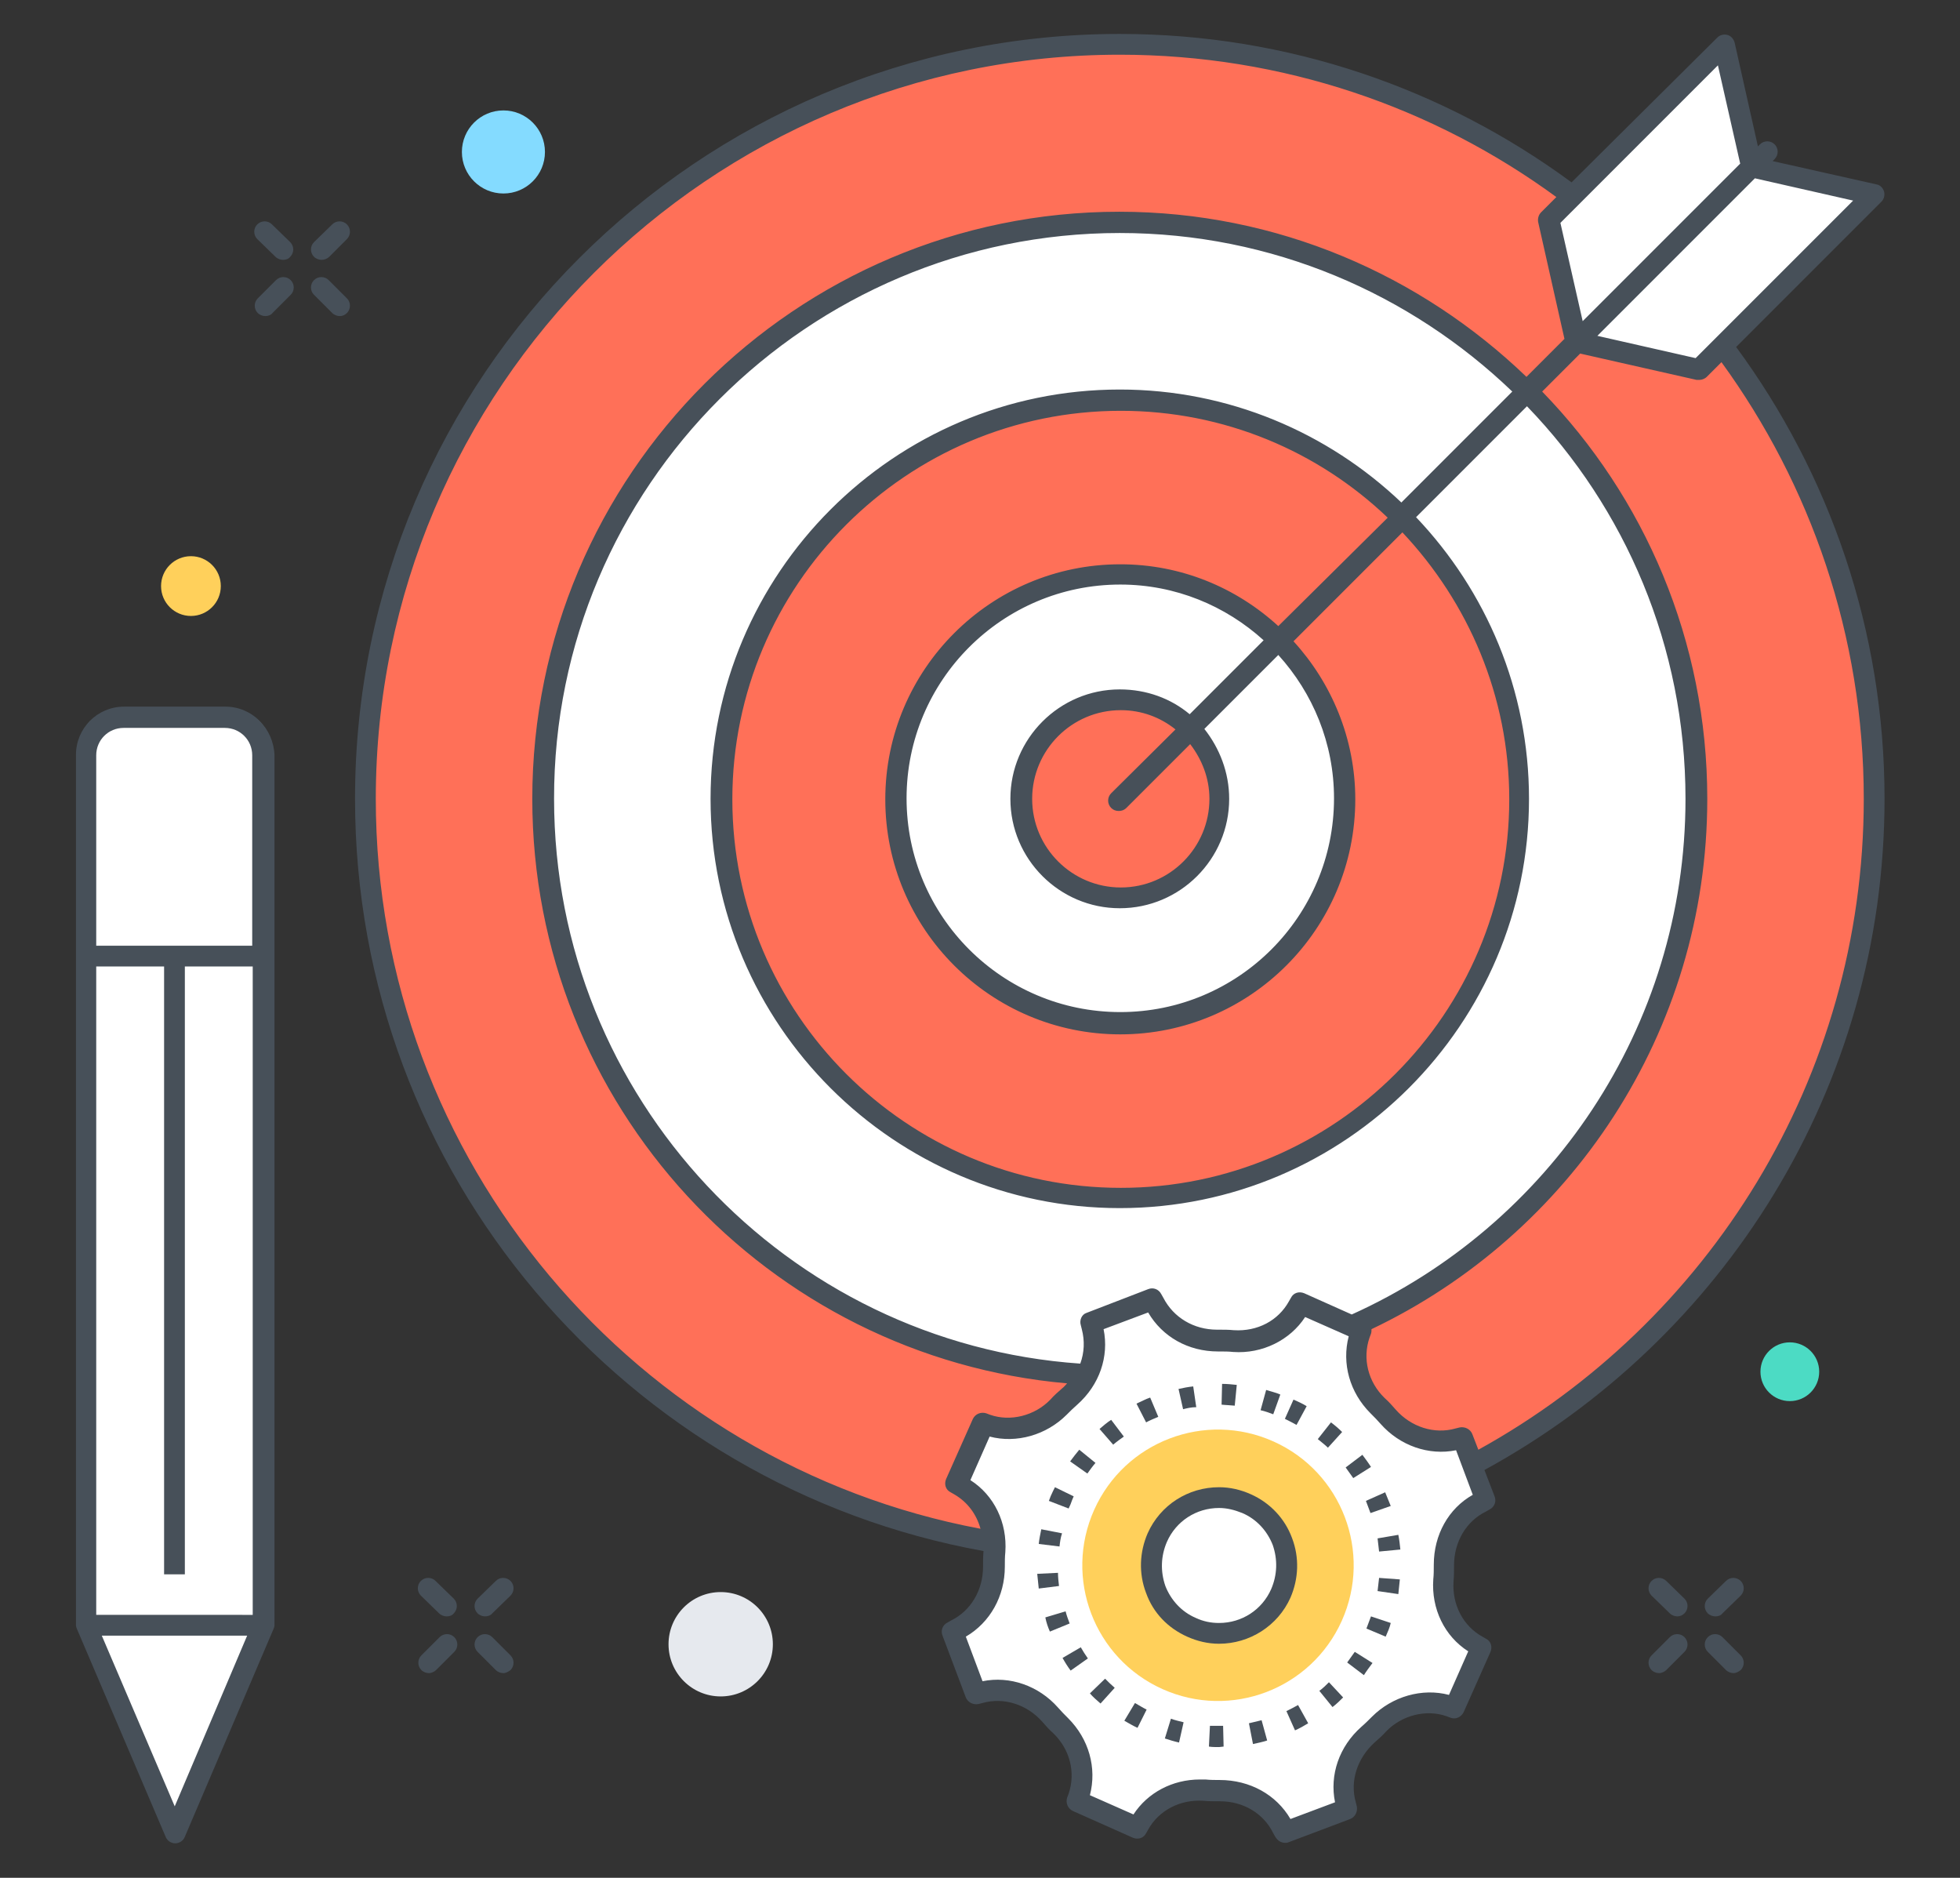 <?xml version="1.0" encoding="utf-8"?>
<!-- Generator: Adobe Illustrator 21.0.0, SVG Export Plug-In . SVG Version: 6.00 Build 0)  -->
<svg version="1.1" id="katman_1" xmlns="http://www.w3.org/2000/svg" xmlns:xlink="http://www.w3.org/1999/xlink" x="0px" y="0px"
	 viewBox="0 0 387 370.7" style="enable-background:new 0 0 387 370.7;" xml:space="preserve">
<rect x="0" y="0" width="387" height="370.7" fill="#333333" stroke="none"/>
<style type="text/css">
	.st0{fill:#FFFFFF;}
	.st1{fill:#F7F7F7;}
	.st2{opacity:0.6;}
	.st3{fill:none;stroke:#E2E2E2;stroke-width:2;stroke-miterlimit:10;}
	.st4{opacity:0.57;}
	.st5{fill:none;stroke:#E2E2E2;stroke-width:2;stroke-linecap:round;stroke-miterlimit:10;}
	.st6{fill:#E2E2E2;}
	.st7{fill:none;stroke:#EFEFEF;stroke-width:1.514;stroke-miterlimit:10;}
	.st8{fill:#5CC67B;}
	.st9{fill:none;stroke:#59BE77;stroke-width:2;stroke-miterlimit:10;}
	.st10{fill:#59BE77;}
	.st11{fill:#FFD15D;}
	.st12{fill:#DEDEDD;}
	.st13{fill:#17A05E;}
	.st14{fill:#475059;}
	.st15{fill:#48515A;}
	.st16{fill:#C5D8DE;}
	.st17{fill:#41464B;}
	.st18{fill:#AFAFAF;}
	.st19{fill:#F58E70;}
	.st20{fill:#5FE0ED;}
	.st21{fill:#E6E9EE;}
	.st22{fill:#FF7058;}
	.st23{fill:#84DBFF;}
	.st24{fill:#FFD05B;}
	.st25{fill:#4CDBC4;}
	.st26{fill:#DFE0E0;}
	.st27{fill:#CED5E0;}
	.st28{fill:#231F20;}
	.st29{fill:#FFFFFF;stroke:#231F20;stroke-width:1.5;stroke-linecap:round;stroke-linejoin:round;stroke-miterlimit:10;}
	.st30{fill:#2E2E2E;}
</style>
<g>
	<g>
		<g>
			<path class="st14" d="M63.5,51.3c-0.5,0-1.1-0.2-1.5-0.6c-0.8-0.8-0.8-2.1,0-2.9l3.6-3.5c0.8-0.8,2.1-0.8,2.9,0
				c0.8,0.8,0.8,2.1,0,2.9L65,50.7C64.6,51.1,64,51.3,63.5,51.3z"/>
		</g>
		<g>
			<path class="st14" d="M52.4,62.4c-0.5,0-1.1-0.2-1.5-0.6c-0.8-0.8-0.8-2.1,0-2.9l3.6-3.6c0.8-0.8,2.1-0.8,2.9,0
				c0.8,0.8,0.8,2.1,0,2.9l-3.6,3.6C53.5,62.2,52.9,62.4,52.4,62.4z"/>
		</g>
		<g>
			<path class="st14" d="M67.1,62.4c-0.5,0-1.1-0.2-1.5-0.6L62,58.2c-0.8-0.8-0.8-2.1,0-2.9c0.8-0.8,2.1-0.8,2.9,0l3.6,3.6
				c0.8,0.8,0.8,2.1,0,2.9C68.1,62.2,67.6,62.4,67.1,62.4z"/>
		</g>
		<g>
			<path class="st14" d="M55.9,51.3c-0.5,0-1.1-0.2-1.5-0.6l-3.6-3.5c-0.8-0.8-0.8-2.1,0-2.9c0.8-0.8,2.1-0.8,2.9,0l3.6,3.5
				c0.8,0.8,0.8,2.1,0,2.9C57,51.1,56.5,51.3,55.9,51.3z"/>
		</g>
	</g>
	<g>
		<g>
			<path class="st14" d="M95.8,319.1c-0.5,0-1.1-0.2-1.5-0.6c-0.8-0.8-0.8-2.1,0-2.9l3.6-3.5c0.8-0.8,2.1-0.8,2.9,0
				c0.8,0.8,0.8,2.1,0,2.9l-3.6,3.5C96.9,318.9,96.3,319.1,95.8,319.1z"/>
		</g>
		<g>
			<path class="st14" d="M84.7,330.3c-0.5,0-1.1-0.2-1.5-0.6c-0.8-0.8-0.8-2.1,0-2.9l3.6-3.6c0.8-0.8,2.1-0.8,2.9,0
				c0.8,0.8,0.8,2.1,0,2.9l-3.6,3.6C85.8,330,85.2,330.3,84.7,330.3z"/>
		</g>
		<g>
			<path class="st14" d="M99.4,330.3c-0.5,0-1.1-0.2-1.5-0.6l-3.6-3.6c-0.8-0.8-0.8-2.1,0-2.9c0.8-0.8,2.1-0.8,2.9,0l3.6,3.6
				c0.8,0.8,0.8,2.1,0,2.9C100.4,330,99.9,330.3,99.4,330.3z"/>
		</g>
		<g>
			<path class="st14" d="M88.2,319.1c-0.5,0-1.1-0.2-1.5-0.6l-3.6-3.5c-0.8-0.8-0.8-2.1,0-2.9c0.8-0.8,2.1-0.8,2.9,0l3.6,3.5
				c0.8,0.8,0.8,2.1,0,2.9C89.3,318.9,88.8,319.1,88.2,319.1z"/>
		</g>
	</g>
	<g>
		<g>
			<path class="st14" d="M338.7,319.1c-0.5,0-1.1-0.2-1.5-0.6c-0.8-0.8-0.8-2.1,0-2.9l3.6-3.5c0.8-0.8,2.1-0.8,2.9,0
				c0.8,0.8,0.8,2.1,0,2.9l-3.6,3.5C339.8,318.9,339.3,319.1,338.7,319.1z"/>
		</g>
		<g>
			<path class="st14" d="M327.6,330.3c-0.5,0-1.1-0.2-1.5-0.6c-0.8-0.8-0.8-2.1,0-2.9l3.6-3.6c0.8-0.8,2.1-0.8,2.9,0
				c0.8,0.8,0.8,2.1,0,2.9l-3.6,3.6C328.7,330,328.1,330.3,327.6,330.3z"/>
		</g>
		<g>
			<path class="st14" d="M342.3,330.3c-0.5,0-1.1-0.2-1.5-0.6l-3.6-3.6c-0.8-0.8-0.8-2.1,0-2.9c0.8-0.8,2.1-0.8,2.9,0l3.6,3.6
				c0.8,0.8,0.8,2.1,0,2.9C343.3,330,342.8,330.3,342.3,330.3z"/>
		</g>
		<g>
			<path class="st14" d="M331.2,319.1c-0.5,0-1.1-0.2-1.5-0.6l-3.6-3.5c-0.8-0.8-0.8-2.1,0-2.9s2.1-0.8,2.9,0l3.6,3.5
				c0.8,0.8,0.8,2.1,0,2.9C332.2,318.9,331.7,319.1,331.2,319.1z"/>
		</g>
	</g>
	<circle class="st22" cx="221.1" cy="157.7" r="148.9"/>
	<circle class="st0" cx="221.1" cy="157.7" r="113.8"/>
	<circle class="st22" cx="221.1" cy="157.7" r="78.8"/>
	<circle class="st0" cx="221.1" cy="157.7" r="44.3"/>
	<circle class="st22" cx="221.1" cy="157.7" r="19.6"/>
	<polygon class="st0" points="345.8,33 311.3,67.6 305.8,43.4 340.4,8.8 	"/>
	<polygon class="st0" points="335.5,73 370,38.4 345.8,33 311.3,67.6 	"/>
	<path class="st0" d="M268.7,262.6l-11.9-5.3l-0.4,0.7c-2.6,4.6-7.6,7.1-12.9,6.7c-1-0.1-2.1-0.1-3.1-0.1c-5.3,0-10.2-2.7-12.5-7.5
		l-0.4-0.7l-12.2,4.6l0.2,0.8c1.4,5.1-0.4,10.4-4.4,13.9c-0.8,0.7-1.5,1.4-2.2,2.1c-3.7,3.7-9.1,5.2-14.1,3.5l-0.8-0.3l-5.4,11.9
		l0.7,0.4c4.6,2.6,7.1,7.6,6.7,12.9c-0.1,1-0.1,2.1-0.1,3.1c0,5.3-2.7,10.2-7.5,12.5l-0.7,0.4l4.6,12.2l0.8-0.2
		c5.1-1.4,10.4,0.4,13.9,4.4c0.7,0.8,1.4,1.5,2.1,2.2c3.7,3.7,5.2,9.1,3.5,14.1l-0.3,0.8l11.9,5.3l0.4-0.7c2.6-4.6,7.6-7.1,12.9-6.7
		c1,0.1,2.1,0.1,3.1,0.1c5.3,0,10.2,2.7,12.5,7.5l0.4,0.7l12.2-4.6l-0.2-0.8c-1.4-5.1,0.4-10.4,4.4-13.9c0.8-0.7,1.5-1.4,2.2-2.1
		c3.7-3.7,9.1-5.2,14.1-3.5l0.8,0.3l5.4-11.9l-0.7-0.4c-4.6-2.6-7.1-7.6-6.7-12.8c0.1-1,0.1-2.1,0.1-3.1c0-5.3,2.7-10.2,7.5-12.5
		l0.7-0.4l-4.6-12.2l-0.8,0.2c-5.1,1.4-10.4-0.4-13.9-4.4c-0.7-0.8-1.4-1.5-2.1-2.2c-3.7-3.7-5.2-9.1-3.5-14.1L268.7,262.6z"/>
	<path class="st14" d="M372.1,157.7c0-33.3-10.9-64.2-29.3-89.2l28.7-28.7c0.5-0.5,0.7-1.3,0.5-2s-0.8-1.3-1.5-1.4L350,31.8l0.4-0.4
		c0.8-0.8,0.8-2.1,0-2.9c-0.8-0.8-2.1-0.8-2.9,0l-0.4,0.4l-4.6-20.5c-0.2-0.7-0.7-1.3-1.4-1.5c-0.7-0.2-1.5,0-2,0.5L310.3,36
		c-25-18.4-55.8-29.3-89.2-29.3c-83.3,0-151,67.7-151,151c0,74.1,53.6,135.8,124.1,148.5c-0.1,1-0.1,2-0.1,3.1
		c0,4.6-2.4,8.7-6.3,10.6l-0.7,0.4c-1,0.5-1.4,1.6-1,2.6l4.6,12.2c0.4,1,1.5,1.5,2.5,1.3l0.8-0.2c4.2-1.2,8.8,0.3,11.8,3.7
		c0.7,0.8,1.4,1.6,2.2,2.3c3.3,3.2,4.4,7.8,3,11.9l-0.3,0.8c-0.3,1,0.1,2.1,1.1,2.6l11.9,5.3c1,0.4,2.1,0.1,2.6-0.9l0.4-0.7
		c2.1-3.8,6.3-6,10.9-5.7c1,0.1,2,0.1,3.3,0.1c4.6,0,8.6,2.4,10.5,6.3l0.4,0.7c0.4,0.7,1.1,1.2,1.9,1.2c0.2,0,0.5,0,0.7-0.1
		l12.2-4.6c1-0.4,1.5-1.5,1.3-2.5l-0.2-0.8c-1.2-4.2,0.3-8.7,3.7-11.8c0.8-0.7,1.6-1.4,2.3-2.2c3.1-3.2,7.9-4.4,11.9-3l0.8,0.3
		c1,0.4,2.1-0.1,2.6-1.1l5.3-11.9c0.4-1,0.1-2.1-0.9-2.6l-0.7-0.4c-3.8-2.1-6-6.3-5.7-10.9c0.1-1.1,0.1-2.1,0.1-3.2
		c0-4.6,2.4-8.7,6.3-10.6l0.7-0.4c1-0.5,1.4-1.6,1-2.6l-2-5.2C340.2,264.5,372.1,214.8,372.1,157.7z M365.9,39.6l-31.1,31.1
		l-19.4-4.4l9.3-9.3l21.8-21.8L365.9,39.6z M213.4,261.6l0.2,0.8c0.6,2.3,0.5,4.6-0.3,6.8c-58-4-103.9-52.5-103.9-111.5
		C109.3,96.1,159.5,46,221.1,46c30.1,0,57.4,12,77.5,31.3l-21.9,21.9c-14.5-13.8-34.1-22.3-55.6-22.3c-44.6,0-80.8,36.3-80.8,80.8
		c0,44.6,36.3,80.8,80.8,80.8s80.8-36.3,80.8-80.8c0-21.5-8.5-41.1-22.3-55.6l21.9-21.9c19.4,20.1,31.3,47.4,31.3,77.5
		c0,45.3-27.1,84.3-65.9,101.8l-9.4-4.2c-1-0.4-2.1-0.1-2.6,0.9l-0.4,0.7c-2.1,3.8-6.2,6-10.9,5.7c-1-0.1-2-0.1-3-0.1h-0.3
		c-4.6,0-8.6-2.4-10.6-6.3l-0.4-0.7c-0.5-1-1.6-1.4-2.6-1l-12.2,4.7C213.6,259.5,213.1,260.6,213.4,261.6z M219.4,156.6
		c-0.8,0.8-0.8,2.1,0,2.9c0.4,0.4,0.9,0.6,1.5,0.6s1.1-0.2,1.5-0.6l12.6-12.6c2.3,3,3.8,6.7,3.8,10.8c0,9.6-7.8,17.5-17.5,17.5
		c-9.6,0-17.5-7.8-17.5-17.5c0-9.6,7.8-17.5,17.5-17.5c4.1,0,7.8,1.4,10.8,3.8L219.4,156.6z M234.9,141c-3.7-3.1-8.5-4.9-13.8-4.9
		c-11.9,0-21.6,9.7-21.6,21.6s9.7,21.6,21.6,21.6c11.9,0,21.6-9.7,21.6-21.6c0-5.2-1.9-10-4.9-13.8l14.6-14.6
		c6.8,7.5,11,17.4,11,28.3c0,23.3-18.9,42.2-42.2,42.2c-23.3,0-42.2-18.9-42.2-42.2c0-23.3,18.9-42.2,42.2-42.2
		c10.9,0,20.8,4.2,28.3,11L234.9,141z M252.4,123.6c-8.3-7.6-19.2-12.2-31.2-12.2c-25.6,0-46.4,20.8-46.4,46.4s20.8,46.4,46.4,46.4
		c25.6,0,46.4-20.8,46.4-46.4c0-12-4.7-23-12.2-31.2l21.5-21.5c13,13.8,21.1,32.3,21.1,52.7c0,42.3-34.4,76.7-76.7,76.7
		c-42.3,0-76.7-34.4-76.7-76.7c0-42.3,34.4-76.7,76.7-76.7c20.4,0,39,8,52.7,21.1L252.4,123.6z M339.2,12.9l4.4,19.4l-31.1,31.1
		L308.1,44L339.2,12.9z M74.2,157.7c0-81,65.9-146.9,146.9-146.9c32.2,0,62,10.4,86.2,28.1l-3,3c-0.5,0.5-0.7,1.2-0.6,1.9l5.2,23.1
		l-7.5,7.5c-20.9-20.1-49.2-32.6-80.4-32.6c-63.9,0-115.9,52-115.9,115.9c0,60.5,46.5,110.2,105.6,115.4c-0.3,0.3-0.6,0.7-1,1
		c-0.8,0.7-1.6,1.4-2.3,2.2c-3.1,3.2-7.9,4.4-11.9,3l-0.8-0.3c-1-0.3-2.1,0.1-2.6,1.1l-5.3,11.9c-0.4,1-0.1,2.1,0.9,2.6l0.7,0.4
		c2.6,1.5,4.4,3.9,5.2,6.8C125.8,289.1,74.2,229.3,74.2,157.7z M283.1,308.9c0,1,0,2-0.1,2.9c-0.4,5.8,2.2,11.2,6.9,14.2l-3.8,8.6
		c-5.3-1.4-11.2,0.3-15.2,4.3c-0.7,0.7-1.4,1.4-2.1,2c-4.4,3.9-6.3,9.5-5.2,14.9l-8.8,3.3c-2.8-4.8-8-7.7-14-7.7
		c-0.9,0-1.8,0-2.8-0.1c-0.4,0-0.7,0-1.1,0c-5.4,0-10.3,2.6-13.1,6.9l-8.6-3.8c1.4-5.4-0.2-11.1-4.3-15.2c-0.7-0.7-1.4-1.4-2-2.1
		c-3.8-4.3-9.5-6.3-14.9-5.2l-3.3-8.8c4.8-2.8,7.7-8,7.7-13.8c0-1,0-2,0.1-2.9c0.4-5.8-2.2-11.2-6.9-14.2l3.8-8.6
		c5.3,1.4,11.2-0.3,15.2-4.3c0.7-0.7,1.4-1.4,2.1-2c4.4-3.9,6.3-9.5,5.2-14.9l8.8-3.3c2.8,4.8,7.9,7.7,13.8,7.7h0.3
		c0.9,0,1.8,0,2.7,0.1c5.7,0.4,11.2-2.3,14.2-6.9l8.6,3.8c-1.4,5.4,0.2,11.1,4.3,15.2c0.7,0.7,1.4,1.4,2,2.1
		c3.8,4.3,9.5,6.3,14.9,5.2l3.3,8.8C286,297.8,283.1,303,283.1,308.9z M291.9,286.2l-1.2-3.1c-0.4-1-1.5-1.5-2.5-1.3l-0.8,0.2
		c-4.2,1.2-8.8-0.3-11.8-3.7c-0.7-0.8-1.4-1.6-2.2-2.3c-3.3-3.2-4.4-7.8-3-11.9l0.3-0.8c0.1-0.3,0.1-0.6,0.1-0.9
		c39.1-18.6,66.3-58.5,66.3-104.7c0-31.2-12.4-59.6-32.6-80.4l7.5-7.5L335,75c0.2,0,0.3,0,0.5,0c0.5,0,1.1-0.2,1.5-0.6l2.9-2.9
		c17.6,24.2,28.1,54,28.1,86.2C368,213,337.2,261.2,291.9,286.2z"/>
	<path class="st14" d="M240.7,344.9c-0.7,0-1.4,0-2-0.1l0.2-4.1c0.6,0,1.2,0,1.8,0l0.8,0l0.1,4.1L240.7,344.9z M247.4,344.3
		l-0.8-4.1c0.8-0.2,1.7-0.4,2.5-0.6l1.1,4C249.3,343.9,248.3,344.1,247.4,344.3z M232.8,344c-0.9-0.2-1.9-0.5-2.8-0.8l1.2-3.9
		c0.8,0.3,1.7,0.5,2.5,0.7L232.8,344z M255.7,341.6l-1.7-3.8c0.8-0.4,1.6-0.8,2.3-1.2l2,3.6C257.5,340.7,256.6,341.2,255.7,341.6z
		 M224.6,341.1c-0.9-0.4-1.7-0.9-2.6-1.4l2.1-3.5c0.7,0.4,1.5,0.9,2.3,1.3L224.6,341.1z M263.1,337l-2.6-3.2
		c0.7-0.5,1.3-1.1,1.9-1.7l2.8,3C264.6,335.7,263.9,336.4,263.1,337z M217.3,336.3c-0.7-0.6-1.5-1.3-2.1-2l3-2.9
		c0.6,0.6,1.2,1.2,1.9,1.8L217.3,336.3z M269.3,330.7l-3.3-2.5c0.5-0.7,1-1.4,1.5-2.1l3.5,2.2C270.4,329.1,269.8,329.9,269.3,330.7z
		 M211.4,329.8c-0.6-0.8-1.1-1.6-1.6-2.5l3.6-2.1c0.4,0.7,0.9,1.5,1.4,2.2L211.4,329.8z M273.6,323.1l-3.8-1.6
		c0.3-0.8,0.6-1.6,0.9-2.4l3.9,1.3C274.4,321.3,274,322.2,273.6,323.1z M207.3,322.1c-0.4-0.9-0.7-1.8-0.9-2.8l4-1.2
		c0.2,0.8,0.5,1.6,0.8,2.4L207.3,322.1z M276.1,314.7l-4.1-0.6c0.1-0.9,0.2-1.7,0.3-2.6l4.1,0.3
		C276.3,312.8,276.2,313.7,276.1,314.7z M205.1,313.6c-0.1-1-0.2-1.9-0.3-2.9l4.1-0.2c0,0.9,0.1,1.7,0.2,2.6L205.1,313.6z
		 M272.3,306.3c-0.1-0.9-0.2-1.7-0.3-2.6l4.1-0.7c0.2,1,0.3,1.9,0.4,2.9L272.3,306.3z M209.2,305.3l-4.1-0.5c0.1-1,0.3-1.9,0.5-2.9
		l4.1,0.8C209.4,303.6,209.3,304.4,209.2,305.3z M270.6,298.7c-0.3-0.8-0.6-1.6-0.9-2.4l3.8-1.7c0.4,0.9,0.7,1.8,1.1,2.7
		L270.6,298.7z M211,297.8l-3.9-1.5c0.2-0.6,0.5-1.3,0.8-1.9l0.4-0.8l3.7,1.8l-0.3,0.7C211.5,296.7,211.3,297.2,211,297.8z
		 M267.2,291.8c-0.5-0.7-1-1.4-1.5-2.1l3.3-2.5c0.6,0.8,1.2,1.6,1.7,2.4L267.2,291.8z M214.7,290.9l-3.4-2.4
		c0.6-0.8,1.2-1.6,1.8-2.3l3.2,2.6C215.7,289.5,215.2,290.2,214.7,290.9z M262.2,285.8c-0.6-0.6-1.3-1.1-2-1.7l2.6-3.3
		c0.8,0.6,1.5,1.2,2.2,1.9L262.2,285.8z M219.8,285.2l-2.7-3.1c0.7-0.6,1.5-1.3,2.3-1.8l2.5,3.3
		C221.2,284.1,220.5,284.6,219.8,285.2z M256,281.3c-0.7-0.4-1.5-0.8-2.3-1.2l1.7-3.8c0.9,0.4,1.8,0.8,2.6,1.3L256,281.3z
		 M226.3,280.8l-1.9-3.7c0.9-0.4,1.8-0.9,2.7-1.2l1.6,3.8C227.8,280.1,227,280.4,226.3,280.8z M251.4,279.2
		c-0.8-0.3-1.6-0.6-2.5-0.8l1.1-4c0.9,0.3,1.9,0.5,2.8,0.9L251.4,279.2z M233.6,278.2l-0.9-4c0.9-0.2,1.9-0.4,2.9-0.5l0.6,4.1
		C235.2,277.8,234.4,278,233.6,278.2z M243.8,277.5c-0.9-0.1-1.7-0.1-2.6-0.2l0.1-4.1c1,0,2,0.1,2.9,0.2L243.8,277.5z"/>
	
		<ellipse transform="matrix(0.409 -0.912 0.912 0.409 -139.853 402.107)" class="st24" cx="240.7" cy="309.1" rx="26.8" ry="26.8"/>
	
		<ellipse transform="matrix(0.409 -0.912 0.912 0.409 -139.852 402.107)" class="st0" cx="240.7" cy="309.1" rx="13.4" ry="13.4"/>
	<path class="st14" d="M240.7,324.5c-2.2,0-4.3-0.5-6.3-1.4c-3.8-1.7-6.7-4.7-8.1-8.6c-1.5-3.9-1.3-8.1,0.3-11.8
		c2.5-5.6,8-9.1,14.1-9.1c2.2,0,4.3,0.5,6.3,1.4c3.8,1.7,6.7,4.8,8.1,8.6c1.5,3.9,1.3,8.1-0.3,11.8
		C252.3,321,246.7,324.5,240.7,324.5z M240.7,297.7c-4.5,0-8.5,2.6-10.3,6.7c-1.2,2.8-1.3,5.8-0.3,8.7c1.1,2.8,3.2,5.1,6,6.3
		c1.5,0.7,3,1,4.6,1c4.5,0,8.5-2.6,10.3-6.7c1.2-2.8,1.3-5.8,0.3-8.7c-1.1-2.8-3.2-5.1-6-6.3C243.8,298.1,242.3,297.7,240.7,297.7z"
		/>
	
		<rect x="-31.6" y="237.3" transform="matrix(8.348866e-06 1 -1 8.348866e-06 289.249 220.304)" class="st0" width="132.1" height="35"/>
	<polygon class="st0" points="52,320.9 34.5,361.9 17,320.9 	"/>
	<path class="st0" d="M17,188.7l0-44.4c0-1.5,1.2-2.7,2.7-2.7l29.6,0c1.5,0,2.7,1.2,2.7,2.7l0,44.4L17,188.7z"/>
	<path class="st14" d="M44.5,139.5h-20c-5.3,0-9.5,4.3-9.5,9.5l0,171.8c0,0.3,0.1,0.6,0.2,0.8v0l17.5,41c0.3,0.8,1.1,1.3,1.9,1.3
		c0.8,0,1.6-0.5,1.9-1.3l17.5-41v0c0.1-0.2,0.2-0.5,0.2-0.8V149.1C54,143.8,49.8,139.5,44.5,139.5z M19,190.8h13.4v120h4.1v-120
		h13.4v128H19L19,190.8z M19,149.1c0-3,2.4-5.4,5.4-5.4h20c3,0,5.4,2.4,5.4,5.4v37.6H19V149.1z M34.5,356.6l-14.4-33.7h28.7
		L34.5,356.6z"/>
	<g>
		<circle class="st23" cx="99.4" cy="30" r="8.2"/>
	</g>
	<g>
		<circle class="st24" cx="37.7" cy="115.7" r="5.9"/>
	</g>
	<g>
		<circle class="st21" cx="142.3" cy="324.6" r="10.3"/>
	</g>
	<g>
		<circle class="st25" cx="353.4" cy="270.8" r="5.8"/>
	</g>
</g>
</svg>
